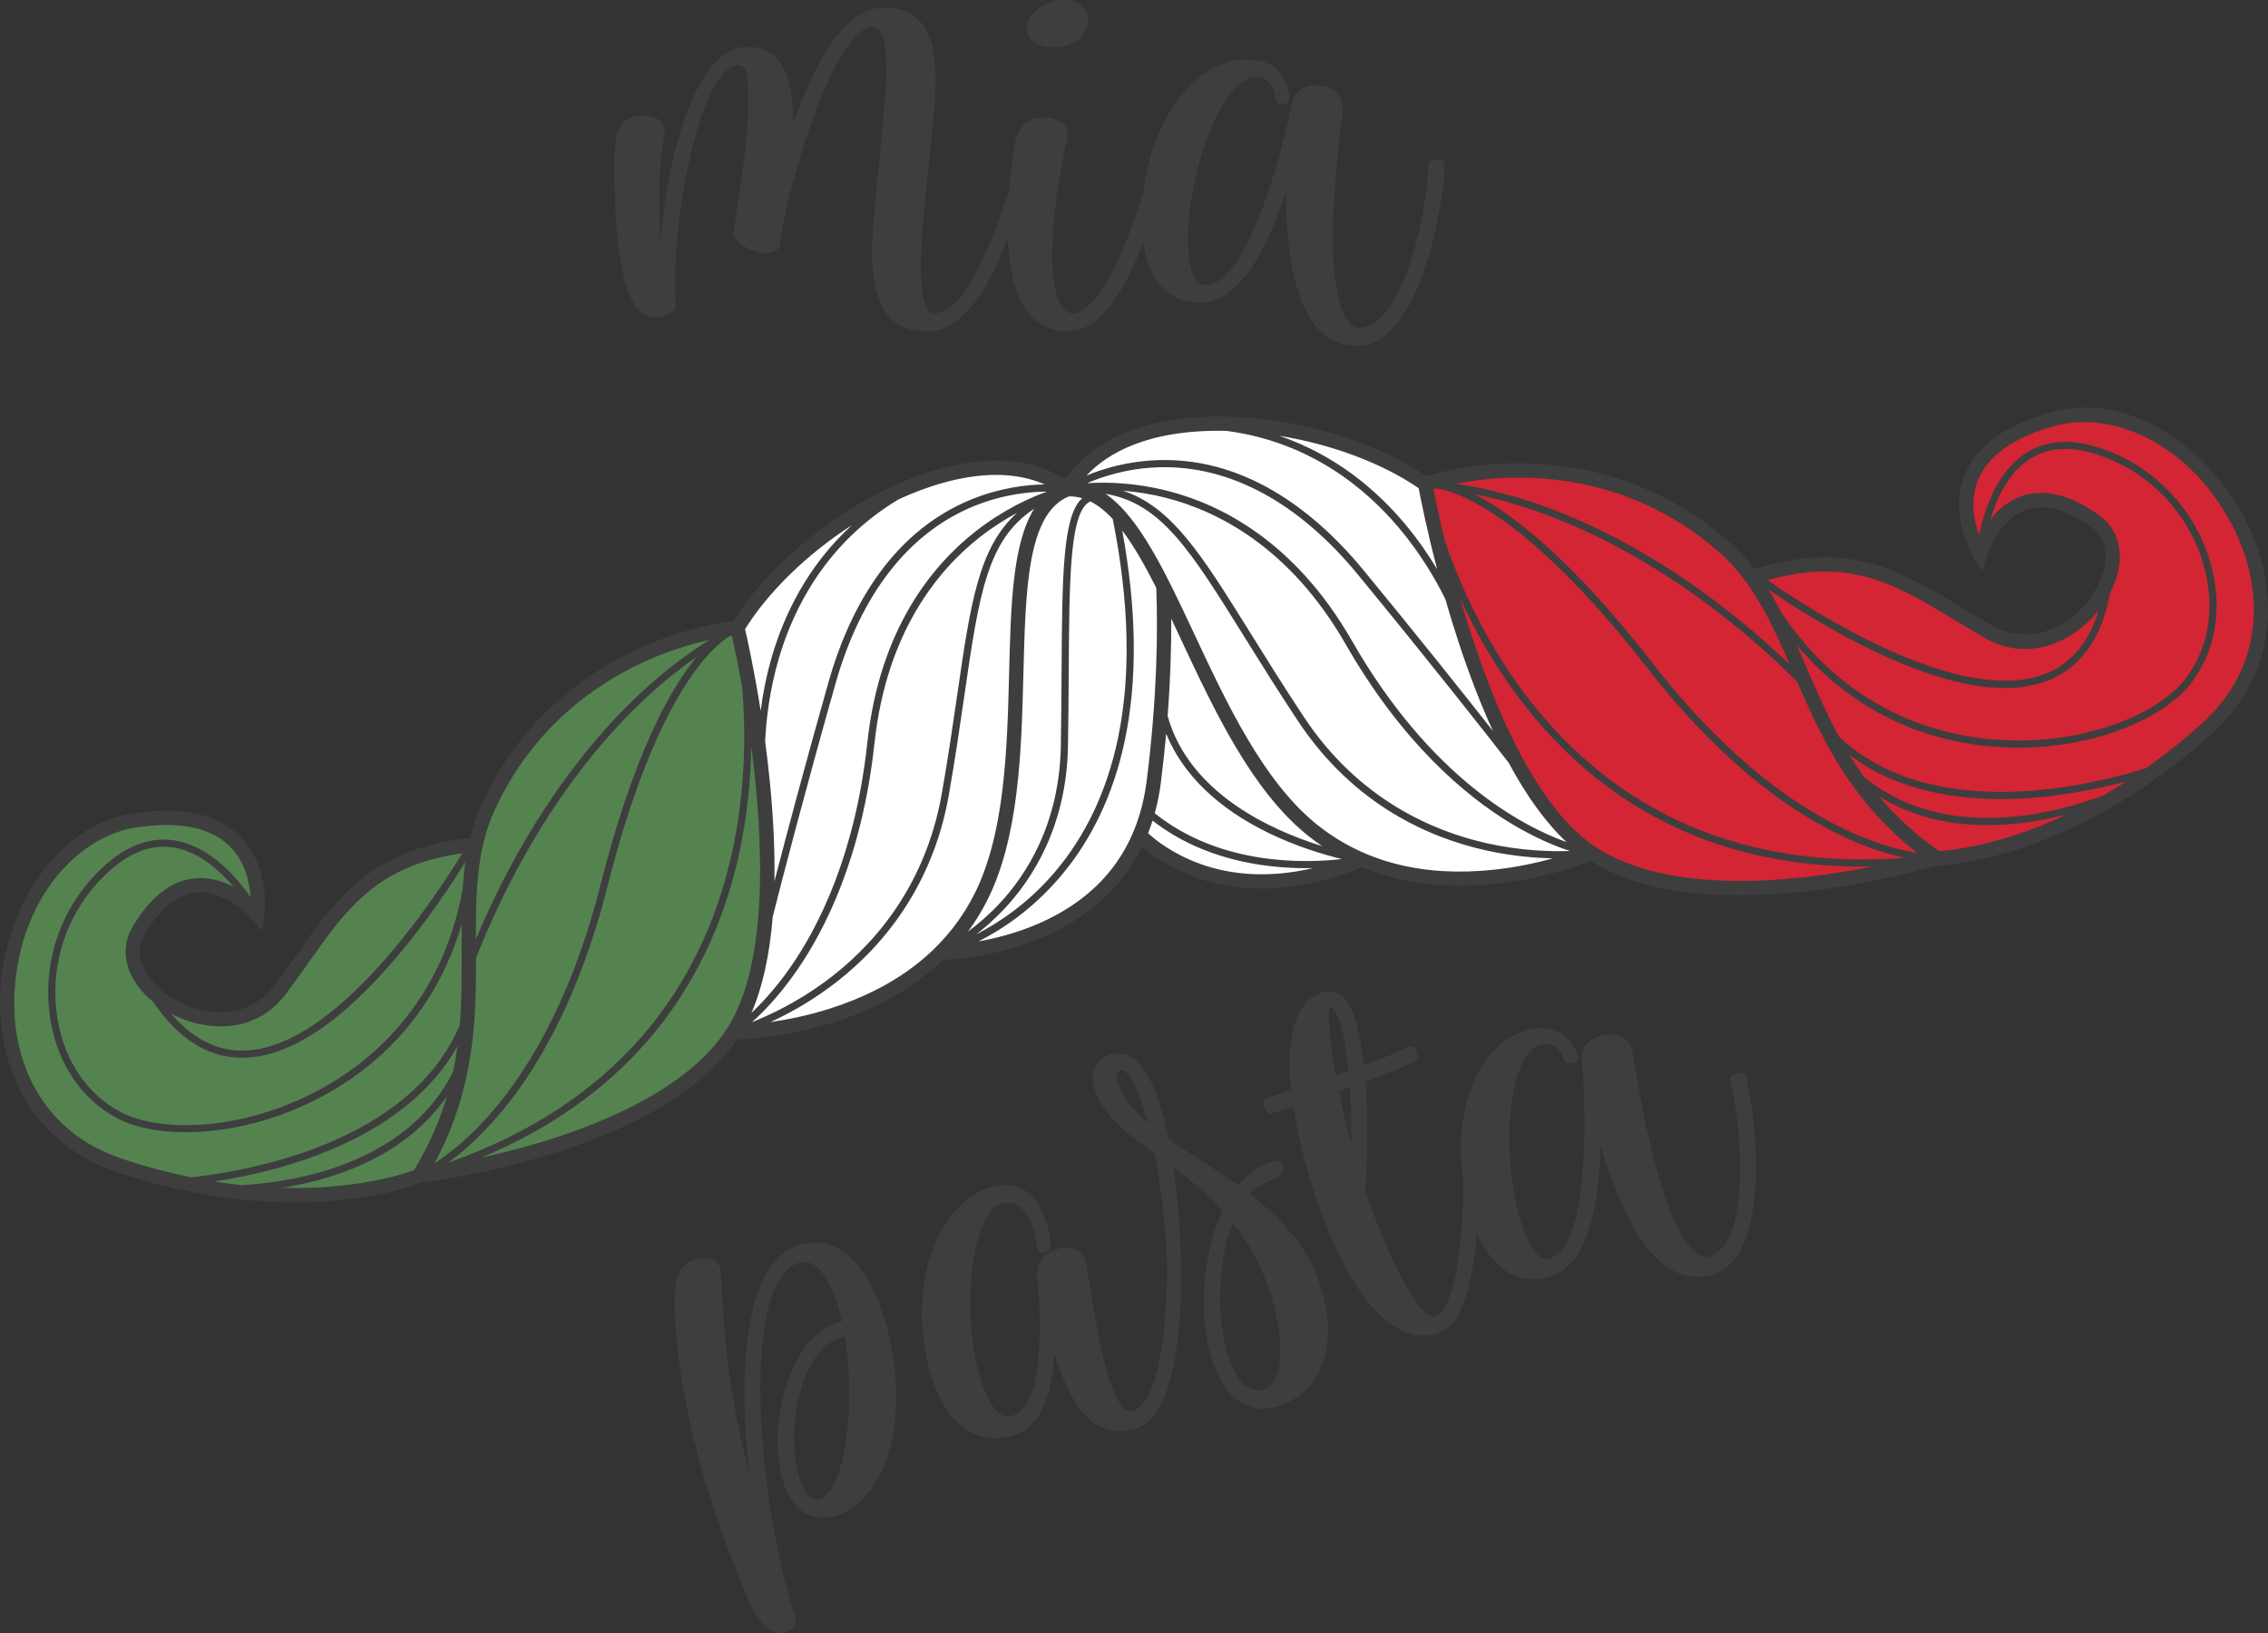 <?xml version="1.0" encoding="UTF-8"?>
<svg id="Ebene_1" xmlns="http://www.w3.org/2000/svg" version="1.1" viewBox="0 0 500 360">
  <rect x="0" y="0" width="500" height="360" fill="#333333" stroke="none"/>
  <!-- Generator: Adobe Illustrator 29.4.0, SVG Export Plug-In . SVG Version: 2.1.0 Build 152)  -->
  <defs>
    <style>
      .st0 {
        fill: none;
        stroke: #3e3e3e;
        stroke-linecap: round;
        stroke-linejoin: round;
        stroke-width: 3.5px;
      }

      .st1 {
        fill: #d32533;
      }

      .st2 {
        fill: #3e3e3e;
      }

      .st3 {
        fill: #fff;
      }

      .st4 {
        fill: #548350;
      }
    </style>
  </defs>
  <g>
    <path class="st2" d="M232.164,10.435c4.411,0,7.638-2.474,7.638-6.024,0-2.582-2.044-4.411-5.056-4.411-4.411,0-8.391,3.012-8.391,6.347,0,2.367,2.582,4.088,5.809,4.088Z"/>
    <path class="st2" d="M316.878,35.179c-1.183,0-1.937.323-1.937,1.076,0,7.531-4.948,36.04-15.384,36.04-3.228,0-5.702-7.208-5.702-19.364,0-9.252,1.076-20.118,2.151-28.402.43-3.335-1.936-5.701-5.594-5.701-3.765,0-5.594,1.829-6.025,5.917-.538,3.12-8.499,38.084-18.719,38.084-2.582,0-3.765-4.088-3.765-10.006,0-15.599,7.746-35.825,14.954-35.825,3.443,0,4.303,3.228,4.303,4.841,0,.646.753,1.076,1.614,1.076s1.506-.431,1.506-1.076c0-1.399-.645-8.714-9.359-8.714-11.423,0-20.955,12.937-22.877,29.327-1.435,4.811-8.421,26.615-15.684,26.615-2.582,0-4.411-4.734-4.411-12.803,0-7.853,1.506-17.858,3.335-25.712.645-2.797-1.721-4.626-5.057-4.626-3.98,0-6.025,2.152-6.67,6.67-.468,3.279-.808,6.251-1.037,9.011-.006.009-.015.017-.021.026-5.487,17.643-11.404,27.433-16.46,27.433-2.259,0-3.012-4.088-3.012-10.543,0-11.296,3.227-30.768,3.227-41.311,0-10.758-3.658-15.492-11.619-15.492-8.606,0-15.277,12.587-19.795,25.712v-1.076c0-11.081-3.443-16.03-10.22-16.03-10.866,0-17.536,23.13-18.934,42.71-.215-2.797-.323-6.347-.323-11.188,0-7.423,1.183-12.157,1.183-13.017,0-2.044-1.936-3.335-4.841-3.335-6.24,0-6.24,5.702-6.24,11.296,0,20.117,2.475,33.242,8.822,33.242,2.367,0,4.949-1.291,4.733-2.797-1.506-15.706,5.056-52.93,13.878-52.93,1.829,0,2.044,2.904,2.044,8.821,0,7.423-1.614,17.966-3.227,27.864-.323,2.582,4.626,4.841,7.208,4.841,1.399,0,2.689-.646,2.905-1.614.215-1.076.323-2.259.538-3.335,2.474-13.77,12.049-44.862,20.01-44.862,2.259,0,3.012,3.551,3.012,9.575,0,9.575-3.12,30.016-3.12,40.235,0,11.942,3.873,17.213,12.264,17.213s14.139-11.18,17.672-20.67c.492,13.868,5.073,20.67,13.294,20.67,7.742,0,13.241-10.741,16.498-19.684,1.175,8.58,5.638,13.337,12.597,13.337,9.144,0,15.277-13.125,18.934-24.744,0,22.377,5.164,34.319,15.707,34.319,14.093,0,19.257-32.49,19.257-40.021,0-.753-.538-1.076-1.614-1.076Z"/>
  </g>
  <path class="st0" d="M426.963,189.214"/>
  <g>
    <path class="st3" d="M452.883,92.309c-29.823,8.077-16.398,29.829-16.398,29.829,0,0,6.316-20.988,25.409-7.238,12.004,8.645-6.334,34.063-23.334,24.464-17-9.598-27.723-19.9-51.442-12.349-.314.1-.619.203-.92.308-1.754-2.397-3.724-4.628-6.009-6.646-30.104-26.585-65.999-13.966-65.999-13.966,0,0,.001.006.001.007-21.334-15.081-66.133-20.699-78.885,1.138h0c-20.438-14.891-59.225,8.218-72.722,30.588,0,0-.002-.007-.002-.007,0,0-37.943,2.833-54.861,39.258-1.286,2.768-2.196,5.604-2.842,8.507-.32.024-.634.042-.964.077-24.756,2.593-30.448,16.33-42.173,31.94-11.725,15.61-38.716-.322-31.186-13.055,11.978-20.252,26.179-3.558,26.179-3.558,0,0,3.576-25.31-26.983-20.751-30.559,4.559-42.783,63.107-3.021,76.208,39.762,13.101,65.623,2.172,65.623,2.172,0,0,52.863-6.167,69.258-31.627h0s27.82.043,45.695-17.599v.002s32.936-.044,43.947-25.937l.004.008s17.147,18.869,48.919,5.42c0,0,.001,0,.002,0,23.909,10.262,50.655-1.491,50.655-1.491h0c25.228,16.749,76.128,1.202,76.128,1.202,0,0,28.073-.357,59.245-28.303,31.172-27.945-3.502-76.679-33.325-68.602Z"/>
    <path class="st1" d="M314.192,106.719s-.001-.007-.001-.007c0,0,35.895-12.619,65.999,13.966,2.285,2.018,4.254,4.249,6.009,6.646.301-.105.606-.209.92-.308,23.719-7.551,34.441,2.751,51.442,12.349,17,9.598,35.338-15.82,23.334-24.464-19.093-13.75-25.409,7.238-25.409,7.238,0,0-13.425-21.752,16.398-29.829,29.823-8.077,64.498,40.657,33.325,68.602-31.172,27.945-59.245,28.303-59.245,28.303,0,0-50.9,15.547-76.128-1.202h0s-20.25-4.544-36.643-81.293Z"/>
    <path class="st4" d="M161.614,227.61h0c-16.395,25.46-69.258,31.627-69.258,31.627,0,0-25.861,10.929-65.623-2.172-39.762-13.101-27.538-71.649,3.021-76.208,30.559-4.559,26.983,20.751,26.983,20.751,0,0-14.202-16.694-26.179,3.558-7.53,12.732,19.461,28.665,31.186,13.055,11.725-15.61,17.417-29.347,42.173-31.94.33-.035.644-.053.964-.077.646-2.903,1.556-5.739,2.842-8.507,16.918-36.425,54.861-39.258,54.861-39.258,0,0,.002.006.002.007,0,0,14.851,57.278-.972,89.164Z"/>
    <path class="st2" d="M494.458,113.515c-4.312-7.938-10.729-14.643-18.068-18.879-7.965-4.598-16.236-5.93-23.919-3.848-10.284,2.785-16.803,7.495-19.375,13.997-3.542,8.954,1.817,17.808,2.047,18.18l1.833,2.967,1.016-3.338c.025-.081,2.549-8.16,8.817-10.276,3.976-1.342,8.742-.044,14.164,3.86,4.983,3.589,3.394,10.112.518,14.607-6.083,9.51-15.751,10.823-22.157,7.206-2.511-1.418-4.894-2.857-7.199-4.249-13.185-7.963-24.578-14.839-45.357-8.271-1.641-2.134-3.466-4.137-5.547-5.975-15.913-14.053-33.423-17.19-45.31-17.347-10.898-.159-19.019,2.059-21.486,2.825-3.306-2.262-7.169-4.347-11.51-6.177-10.31-4.346-22.068-6.823-33.106-6.974-16.429-.222-28.759,4.674-34.975,13.825-9.364-5.892-22.624-5.434-37.585,1.36-10.052,4.564-19.83,11.547-27.532,19.663-3.243,3.417-5.949,6.878-8.07,10.275-2.57.292-10.896,1.529-20.812,6.026-10.827,4.911-25.61,14.806-34.553,34.06-1.169,2.518-2.039,5.084-2.686,7.697-21.669,2.315-29.348,13.183-38.234,25.765-1.553,2.199-3.159,4.473-4.89,6.778-5.838,7.772-16.084,7.031-23.187,2.283-4.437-2.965-8.508-8.303-5.382-13.589,3.401-5.75,7.245-8.851,11.427-9.215,6.588-.568,12.142,5.814,12.195,5.876l2.271,2.669.49-3.47c.061-.433,1.421-10.693-5.414-17.476-4.964-4.925-12.824-6.626-23.362-5.054C12.14,181.891,1.6,200.204.171,216.954c-1.324,15.526,4.829,34.61,26.069,41.608,15.381,5.068,28.674,6.514,38.837,6.514,3.58,0,6.772-.179,9.529-.444,10.544-1.009,16.917-3.368,18.15-3.857,1.769-.223,14.364-1.91,28.547-6.299,20.173-6.243,34.013-14.755,41.164-25.306,2.664-.082,11.163-.59,21.112-3.713,9.764-3.065,17.979-7.772,24.343-13.88,2.459-.077,11.815-.647,21.749-4.847,7.698-3.254,16.751-9.217,22.091-20.015,2.026,1.73,5.878,4.536,11.498,6.602,3.814,1.402,8.831,2.577,14.939,2.577,6.241,0,13.623-1.234,22.012-4.701,6.572,2.702,13.899,4.089,21.796,4.089,2.557,0,5.174-.145,7.842-.435,10.374-1.129,18.37-4.077,20.838-5.068,8.009,5.049,18.938,7.594,32.637,7.594,4.742,0,9.817-.304,15.212-.914,14.753-1.666,26.967-5.171,28.678-5.676,1.324-.047,8.108-.44,18.174-3.744,10.102-3.316,25.567-10.337,41.873-24.955,16.652-14.928,14.636-34.878,7.198-48.569ZM462.815,113.621c-6.301-4.538-12.031-5.979-17.032-4.282-3.016,1.023-5.296,3.039-6.966,5.15,1.356-4.552,3.843-10.004,8.337-13.073,3.924-2.679,8.84-3.145,14.607-1.387,11.361,3.465,20.26,12.338,23.805,23.736,3.003,9.654,1.544,19.194-4.003,26.172-6.193,7.792-23.502,14.983-43.376,12.961-10.028-1.02-19.245-4.26-27.397-9.63-6.987-4.603-13.033-10.698-18.05-18.185-.914-1.777-1.877-3.508-2.913-5.18,4.134,2.853,11.895,7.934,20.859,12.434,17.95,9.014,31.883,11.515,41.409,7.436,6.915-2.961,11.322-9.414,13.144-19.183,3.468-6.715,2.593-13.359-2.422-16.97ZM430.506,136.441c2.324,1.404,4.728,2.856,7.279,4.296,4.801,2.71,10.074,3.077,15.251,1.058,3.632-1.417,7.041-4.005,9.638-7.261-2.087,6.867-5.836,11.495-11.2,13.792-18.952,8.116-53.016-14.3-61.781-20.435,18.163-5.122,28.214.941,40.813,8.55ZM336,105.303c11.321.168,27.996,3.177,43.146,16.556,7.242,6.396,11.314,15.201,15.395,24.615-4.243-4.087-11.288-10.405-20.309-16.807-12.7-9.012-31.797-19.873-53.311-23.025,3.759-.731,8.996-1.426,15.08-1.339ZM463.617,175.394c-3.94,1.462-9.889,3.324-16.685,4.288-10.364,1.47-24.705,1.049-36.102-8.524-1.119-1.568-2.155-3.154-3.127-4.753,8.476,6.437,19.811,9.752,33.392,9.752,2.411,0,4.895-.105,7.443-.315,7.979-.658,15.187-2.237,20.26-3.597-1.764,1.134-3.494,2.183-5.181,3.149ZM422.716,188.035c-3.24-.515-8.196-1.705-14.358-4.453-18.955-8.453-34.258-24.813-43.756-37.049-18.122-23.343-31.25-33.34-39.583-37.584,19.424,3.824,36.584,13.692,48.271,21.981,11.385,8.075,19.585,16.007,22.928,19.419,5.432,12.52,11.894,26.298,26.498,37.686ZM316.001,107.803c.126-.036.264-.075.408-.114.336.032.673.059,1.007.095,2.017.438,5.017,1.45,9.002,3.743,7.43,4.274,19.87,13.986,36.939,35.973,9.61,12.379,25.106,28.936,44.36,37.522,4.898,2.184,9.04,3.412,12.217,4.102-18.809,1.397-35.759-1.429-50.465-8.432-13.188-6.281-24.626-15.92-33.995-28.648-8.663-11.77-13.942-24.058-16.971-32.891-1.281-5.291-2.112-9.352-2.501-11.35ZM312.757,107.622c.385,2.045,1.73,8.902,4.073,17.864-1.885-3.138-4.252-6.604-7.151-10.056-5.921-7.05-14.963-15.043-27.677-19.363,11.74,1.903,22.886,6.136,30.755,11.555ZM269.778,94.975c.205.003.41.01.615.015,18.366,2.408,30.68,12.657,38.044,21.412,4.818,5.728,8.135,11.491,10.197,15.665.877,3.055,1.849,6.25,2.923,9.507,2.398,7.277,4.926,13.802,7.576,19.577-6.435-8.189-16.285-20.564-28.573-35.503-9.355-11.375-24.778-24.812-45.11-24.214-6.811.199-12.326,1.906-15.928,3.412,4.5-4.82,13.302-10.111,30.256-9.871ZM327.838,185.908c-11.733-2.615-28.254-9.558-40.333-27.775-4.565-6.885-8.443-13.117-11.863-18.615-10.653-17.123-17.31-27.828-28.111-31.34,2.887.227,6.158.708,9.656,1.608,11.24,2.892,27.218,10.842,39.508,32.286,12.539,21.878,26.521,33.405,36.043,39.224,5.516,3.37,10.166,5.264,13.357,6.305-4.144.15-10.725-.013-18.257-1.692ZM298.062,141.287c-12.584-21.956-29.002-30.091-40.559-33.048-7.48-1.915-13.85-1.986-17.857-1.713,3.472-1.5,9.057-3.33,15.931-3.518,15.557-.422,30.695,7.749,43.766,23.641,15.838,19.256,27.621,34.247,33.255,41.494,4.008,7.462,8.27,13.31,12.764,17.508-9.604-3.457-29.888-13.983-47.3-44.364ZM245.322,114.443c3.665,18.331,4.038,34.672,1.087,48.58-2.423,11.419-7.076,21.238-13.827,29.184-5.9,6.944-12.41,11.239-17.369,13.78,1.904-1.467,4.011-3.305,6.134-5.557,6.27-6.65,13.806-18.301,14.102-36.043.097-5.835.132-11.421.162-16.349.12-19.415.208-33.443,3.908-36.917.268-.252.557-.441.866-.576,1.718.859,3.356,2.186,4.939,3.899ZM215.128,117.107c-9.402,7.343-21.181,21.378-23.904,46.538-2.672,24.681-10.696,40.578-16.958,49.568-3.183,4.57-6.244,7.866-8.603,10.081,2.444-5.654,4.009-12.735,4.691-21.2,2.255-8.898,7.039-27.354,13.827-51.345,5.602-19.8,16.188-33.357,30.614-39.207,6.373-2.584,12.222-3.147,16.005-3.164-3.781,1.357-9.588,3.977-15.672,8.729ZM224.239,113.05c-8.485,7.549-10.293,20.026-13.186,39.983-.929,6.409-1.982,13.673-3.404,21.811-3.761,21.532-16.112,34.516-25.811,41.616-6.226,4.558-12.188,7.346-16.047,8.87,2.506-2.233,6.007-5.832,9.708-11.131,6.39-9.148,14.577-25.316,17.291-50.385,2.66-24.573,14.11-38.262,23.247-45.418,2.844-2.228,5.648-3.979,8.202-5.346ZM235.637,109.432c1.017-.021,2.002.119,2.961.404-.053.046-.108.088-.16.136-4.193,3.938-4.277,17.511-4.405,38.057-.032,5.164-.065,10.505-.162,16.332-.286,17.205-7.568,28.496-13.625,34.938-2.386,2.537-4.774,4.542-6.853,6.071,1.516-2.047,2.866-4.207,4.039-6.476,7.259-14.049,7.75-33.334,8.184-50.348.483-18.955.906-35.34,10.021-39.114ZM219.604,104.691c3.636,0,7.286.595,10.695,2.097-3.905.059-9.667.7-16.018,3.262-18.867,7.609-27.607,26.099-31.616,40.27-5.266,18.612-9.327,33.898-11.939,43.981.112-6.353-.189-13.345-.91-20.973-.323-3.414-.713-6.731-1.135-9.881.215-4.651.943-11.26,3.06-18.44,3.236-10.974,10.408-25.302,26.271-34.872.184-.086.368-.174.553-.258,5.155-2.341,13.065-5.187,21.04-5.187ZM187.805,115.778c-9.916,9.056-14.994,20.005-17.592,28.837-1.272,4.325-2.05,8.449-2.518,12.079-1.447-9.149-2.964-15.97-3.432-17.998,5.036-8.12,13.549-16.468,23.542-22.919ZM161.265,188.5c-3.479,15.417-10.092,28.833-19.656,39.875-10.664,12.313-25.059,21.698-42.85,27.96,2.634-1.907,5.936-4.691,9.548-8.657,14.196-15.585,21.752-36.968,25.592-52.16,9.912-39.221,21.341-51.327,26.329-54.899.237-.135.478-.264.716-.397.147-.021.289-.041.419-.059.444,1.986,1.312,6.039,2.26,11.399.767,9.307.859,22.681-2.358,36.937ZM47.213,260.468c5.194-.787,12.436-2.231,20.016-4.83,16.051-5.504,27.522-14.08,33.626-25.031-.25,1.858-.564,3.731-.96,5.62-6.596,13.326-19.547,19.461-29.614,22.273-6.626,1.851-12.847,2.532-17.053,2.773-1.944-.209-3.95-.474-6.014-.805ZM104.938,211.304c1.692-4.461,6.014-14.995,13.198-26.95,7.385-12.29,19.154-28.225,35.425-39.524-5.932,7.23-13.95,21.652-21.19,50.301-6.858,27.136-17.459,42.925-25.144,51.392-4.565,5.03-8.666,8.137-11.449,9.924,8.81-16.286,9.204-31.497,9.16-45.143ZM109.152,178.36c8.514-18.331,22.583-27.774,32.887-32.467,5.54-2.524,10.618-3.986,14.355-4.823-18.447,11.514-31.587,29.123-39.609,42.472-5.698,9.482-9.617,18.094-11.866,23.54-.036-10.26.163-19.959,4.233-28.722ZM49.457,226.251c5.551-.226,10.235-2.676,13.546-7.085,1.759-2.342,3.379-4.635,4.945-6.853,8.49-12.022,15.266-21.607,33.96-24.199-5.57,9.136-27.791,43.329-48.402,43.493-.049,0-.097,0-.146,0-5.778,0-11.021-2.735-15.648-8.147,3.686,1.942,7.85,2.945,11.745,2.789ZM43.088,193.61c-5.261.45-9.933,4.068-13.887,10.752-3.141,5.312-1.289,11.738,4.56,16.497,5.551,8.182,12.131,12.325,19.596,12.325.054,0,.108,0,.162,0,10.364-.083,22.124-7.962,34.953-23.416,6.401-7.711,11.471-15.471,14.116-19.745-.279,1.953-.467,3.93-.591,5.931-1.596,8.859-4.688,16.858-9.239,23.869-5.314,8.188-12.459,14.852-21.237,19.807-17.397,9.821-36.135,10.175-44.934,5.52-7.88-4.169-13.042-12.323-14.162-22.371-1.322-11.864,3.272-23.561,12.29-31.29,4.577-3.923,9.264-5.468,13.932-4.587,5.341,1.006,9.807,5.003,12.877,8.629-2.376-1.263-5.27-2.194-8.439-1.921ZM7.826,240.081c-3.671-6.547-5.232-14.452-4.515-22.86,1.748-20.498,14.743-33.025,26.675-34.806,2.39-.357,4.62-.535,6.685-.535,6.132,0,10.817,1.569,13.974,4.691,3.424,3.385,4.374,7.993,4.584,11.168-.761-1.086-1.705-2.336-2.825-3.626-4.222-4.866-8.876-7.895-13.458-8.76-5.164-.975-10.296.688-15.255,4.938-9.414,8.069-14.211,20.279-12.831,32.661,1.179,10.575,6.643,19.173,14.991,23.59,3.661,1.937,8.95,3.053,15.124,3.053,9.289,0,20.578-2.528,31.322-8.593,9.001-5.081,16.33-11.919,21.784-20.322,3.333-5.136,5.895-10.788,7.686-16.9-.009,1.75,0,3.515.008,5.296.028,5.545.053,11.159-.422,16.896-6.514,15.615-22.226,23.913-34.602,28.162-10.342,3.551-20.047,4.92-24.638,5.406-4.704-.959-9.676-2.256-14.888-3.974-8.723-2.874-15.25-8.085-19.4-15.486ZM62.194,261.874c2.654-.43,5.522-1.024,8.469-1.845,12.459-3.472,21.931-9.747,27.859-18.36-1.561,5.284-3.861,10.703-7.241,16.294-2.262.838-12.74,4.331-29.086,3.911ZM120.42,251.449c-5.131,1.59-10.048,2.818-14.303,3.748,14.95-6.252,27.259-14.901,36.705-25.816,9.735-11.249,16.461-24.905,19.992-40.589,1.943-8.63,2.689-16.941,2.809-24.246,2.671,20.416,3.927,47.828-5.335,62.211-8.205,12.741-26.21,20.461-39.869,24.693ZM182.722,222.422c-4.779,1.507-9.256,2.383-12.849,2.895,3.618-1.663,8.13-4.102,12.845-7.548,9.953-7.273,22.628-20.577,26.484-42.654,1.425-8.16,2.48-15.437,3.41-21.856,3.211-22.147,4.983-34.3,15.378-41.1-4.796,7.736-5.142,21.257-5.526,36.306-.425,16.675-.906,35.576-7.833,48.982-6.109,11.824-16.845,20.227-31.91,24.975ZM228.535,203.788c-4.596,1.953-9.121,3.086-12.805,3.742,5.092-2.575,11.808-6.977,17.991-14.23,6.942-8.145,11.725-18.199,14.215-29.882,2.859-13.415,2.675-29.031-.526-46.465,2.571,3.397,5.029,7.747,7.499,12.641.357,9.182.25,23.777-2.107,42.491-1.888,14.996-10.053,25.662-24.267,31.703ZM255.93,172.479c.472-3.745.853-7.326,1.16-10.736,3.649,8.954,11.361,16.452,22.64,21.918,6.197,3.003,12.213,4.777,16.071,5.72-8.199.935-26.779,1.45-41.177-10.058-.015-.012-.032-.02-.047-.031.587-2.126,1.047-4.391,1.352-6.813ZM257.415,157.843c.641-8.364.829-15.577.794-21.471.756,1.596,1.519,3.223,2.291,4.873,7.22,15.413,15.402,32.883,27.686,42.842,1.071.868,2.179,1.682,3.316,2.451-11.097-3.438-29.304-11.57-34.087-28.695ZM264.508,190.417c-6.054-2.195-9.923-5.368-11.402-6.73.355-.897.688-1.821.992-2.778,11.059,8.603,24.362,10.483,33.858,10.483.523,0,1.034-.006,1.533-.017-8.912,2.094-17.409,1.788-24.982-.957ZM329.417,191.723c-15.704,1.688-28.909-1.702-39.247-10.084-11.721-9.504-19.74-26.625-26.816-41.731-6.385-13.632-12.124-25.88-19.618-31.044,12.249,2.061,18.746,12.484,30.567,31.486,3.426,5.507,7.31,11.75,11.887,18.654,12.385,18.678,29.33,25.784,41.365,28.456,5.704,1.266,10.814,1.69,14.797,1.763-3.497.972-7.951,1.965-12.935,2.501ZM398.183,193.328c-25.777,2.91-39.502-1.998-46.476-6.629-14.251-9.462-24.092-35.076-29.831-54.85,3.039,6.644,7.055,13.958,12.295,21.084,9.524,12.952,21.161,22.766,34.59,29.167,12.495,5.957,26.566,8.95,41.989,8.95.658,0,1.318-.005,1.981-.016-4.253.85-9.228,1.693-14.546,2.294ZM444.554,183.996c-8.994,2.969-15.354,3.521-17.116,3.621-5.349-3.775-9.635-7.825-13.188-12.048,6.733,4.186,14.787,6.333,23.874,6.333,2.908,0,5.923-.219,9.03-.66,3.047-.432,5.928-1.042,8.544-1.718-4.171,1.965-7.938,3.414-11.144,4.472ZM485.157,159.737c-4.105,3.68-8.151,6.861-12.065,9.617-4.404,1.396-13.81,4.021-24.683,4.917-22.722,1.871-35.773-5.012-43.023-11.913-2.737-5.068-4.966-10.223-7.165-15.317-.707-1.638-1.41-3.259-2.121-4.861,4.093,4.884,8.708,9.036,13.823,12.406,8.366,5.511,17.821,8.836,28.104,9.882,2.341.238,4.647.35,6.908.35,17.471,0,32.147-6.709,37.862-13.898,5.877-7.393,7.435-17.461,4.274-27.621-3.701-11.897-12.991-21.159-24.85-24.775-6.248-1.904-11.616-1.37-15.955,1.593-3.851,2.629-6.9,7.27-8.817,13.421-.508,1.631-.872,3.155-1.134,4.455-1.08-2.993-2.058-7.595-.279-12.068,2.193-5.516,8-9.585,17.259-12.092,11.643-3.155,28.572,3.112,38.394,21.19,4.028,7.415,5.768,15.282,5.03,22.752-.834,8.445-4.724,15.835-11.562,21.966Z"/>
  </g>
  <g>
    <path class="st2" d="M176.196,274.427c-11.977,3.505-13.685,27.545-10.966,50.625-6.136-23.649-5.56-37.381-6.484-45.518-.574-1.962-2.692-2.687-5.377-1.902-4.543,1.33-5.301,5.251-4.314,16.283,1.017,11.136,3.062,21.187,6.174,31.821,2.538,8.673,5.593,17.195,9.599,26.671,2.221,5.291,5.137,8.361,8.338,7.424,1.858-.544,2.619-1.775,2.135-3.427l-.121-.413c-8.199-24.952-12.177-73.781,1.039-77.649,3.407-.997,6.565,2.898,8.68,10.126.272.929.544,1.859.713,2.818l-.826.242c-11.151,3.264-15.604,23.286-12.28,34.644,1.904,6.505,6.18,9.625,11.549,8.054,12.08-3.535,16.86-23.206,10.998-43.236-3.777-12.906-10.806-18.92-18.859-16.563ZM180.62,330.525c-1.549.453-3.332-1.043-4.48-4.966-2.78-9.499-.224-27.959,9.585-30.829l.516-.151c2.536,15.176.057,34.284-5.621,35.946Z"/>
    <path class="st2" d="M280.87,259.935c1.446-.423,2.279-1.788,1.917-3.027-.242-.826-1.043-1.264-1.869-1.022-3.098.907-5.79,2.815-7.93,5.46-5.241-3.735-10.67-6.966-15.316-10.202-.428-2.229-.929-4.324-1.503-6.286-2.75-9.396-6.605-13.76-11.251-12.4-3.304.967-4.704,3.843-3.677,7.354,1.753,5.988,7.084,10.033,13.319,14.485,1.682,8.812,2.725,19.267,2.722,25.77.002.008.009.013.012.02-.01.033-.023.066-.023.099.058,2.113-.111,28.729-7.649,30.934-1.652.483-3.725-2.385-5.507-8.477-2.297-7.847-4.558-24-4.709-24.516-.755-2.581-3.097-3.689-6.092-2.813-3.924,1.148-5.281,3.787-4.425,8.245,1.065,16.278-.389,27.016-5.861,28.618-2.684.786-5.278-2.715-7.001-8.6-4.382-14.972-1.578-36.417,4.617-38.23,3.304-.967,5.845,1.204,7.326,6.263.514,1.755.597,3.189.718,3.601.211.723,1.085,1.027,1.911.785.723-.212,1.088-.879,1.053-1.765-.048-.546-.252-2.392-.826-4.354-1.994-6.815-6.374-9.905-12.362-8.152-12.493,3.656-18.621,22.936-13.302,41.108,3.233,11.048,9.959,16.029,18.219,13.611,6.505-1.904,8.61-10.03,9.107-17.91,4.359,13.745,9.756,18.779,17.912,16.392,10.841-3.173,9.953-33.402,9.968-35.649,0-.012-.007-.019-.008-.03.008-.03.019-.06.019-.09-.174-6.339-.594-14.286-1.677-21.816,3.609,2.755,7.381,5.686,10.849,9.491-4.536,9.398-5.337,22.748-2.617,32.04,2.599,8.88,7.887,13.161,14.495,11.227,9.809-2.871,13.836-13.24,9.791-26.293-2.702-8.849-8.831-15.239-15.648-20.529,1.557-1.576,3.234-2.74,5.299-3.344ZM253.038,247.567c-3.299-2.846-5.741-5.83-6.739-9.237-.393-1.342-.161-2.083.562-2.294,1.652-.483,3.578,2.652,5.693,9.879l.483,1.652ZM278.641,306.322c-3.304.967-6.233-1.763-8.046-7.958-2.387-8.157-2.243-20.305,1.204-28.825,3.546,4.455,6.58,9.844,8.605,16.762,3.082,10.532,2.264,18.842-1.763,20.021Z"/>
    <path class="st2" d="M382.963,236.557c-1.136.332-1.768.854-1.557,1.576,2.115,7.228,5.374,35.979-4.642,38.91-3.097.906-7.497-5.316-10.911-16.983-2.599-8.88-4.618-19.61-5.913-27.863-.524-3.321-3.46-4.928-6.97-3.901-3.614,1.058-4.855,3.326-4.12,7.371.36,3.145,2.541,38.938-7.268,41.809-2.478.725-4.762-2.866-6.424-8.545-4.381-14.971-2.628-36.558,4.29-38.583,3.304-.967,5.036,1.889,5.49,3.438.181.62,1.025.822,1.851.58s1.324-.836,1.143-1.456c-.393-1.342-3.067-8.182-11.43-5.734-10.777,3.154-16.295,17.793-13.858,33.745-.004.007-.01.013-.014.02.028,2.01-.267,27.429-6.359,29.212-2.994.876-9.632-11.081-15.281-27.699.544-7.333.635-16.215.038-23.999,4.659-1.7,8.771-3.352,10.819-4.4.589-.284.821-1.025.549-1.954-.423-1.445-1.03-1.604-1.649-1.423-1.841.987-5.644,2.548-10.096,4.188-.438-3.795-.992-7.22-1.778-9.904-1.42-4.852-3.888-7.157-7.295-6.16-5.988,1.753-8.154,9.672-6.926,21.532-2.138.738-3.996,1.282-5.442,1.705-.62.181-.821,1.025-.549,1.954.302,1.032.927,1.634,1.546,1.453,1.239-.363,2.994-.876,4.926-1.554.68,4.621,1.82,9.668,3.422,15.14,7.101,24.264,17.756,38.071,28.287,34.989,6.105-1.787,8.09-13.239,8.697-22.388,3.519,8.339,9.253,11.867,16.099,9.863,8.777-2.569,10.975-16.887,11.222-29.066,6.285,21.476,14.595,31.487,24.714,28.525,13.525-3.958,9.356-36.591,7.241-43.818-.211-.723-.819-.881-1.851-.579ZM293.357,222.204c.516-.151,1.395.937,2.211,3.725.725,2.478,1.31,6.006,1.735,10.141-.929.272-1.932.677-2.861.949-1.397-8.222-1.911-14.573-1.085-14.815ZM295.13,240.517c.826-.242,1.622-.587,2.448-.829.262,3.959.377,8.184.317,12.574-1.045-3.954-2.017-8.041-2.765-11.745Z"/>
  </g>
</svg>